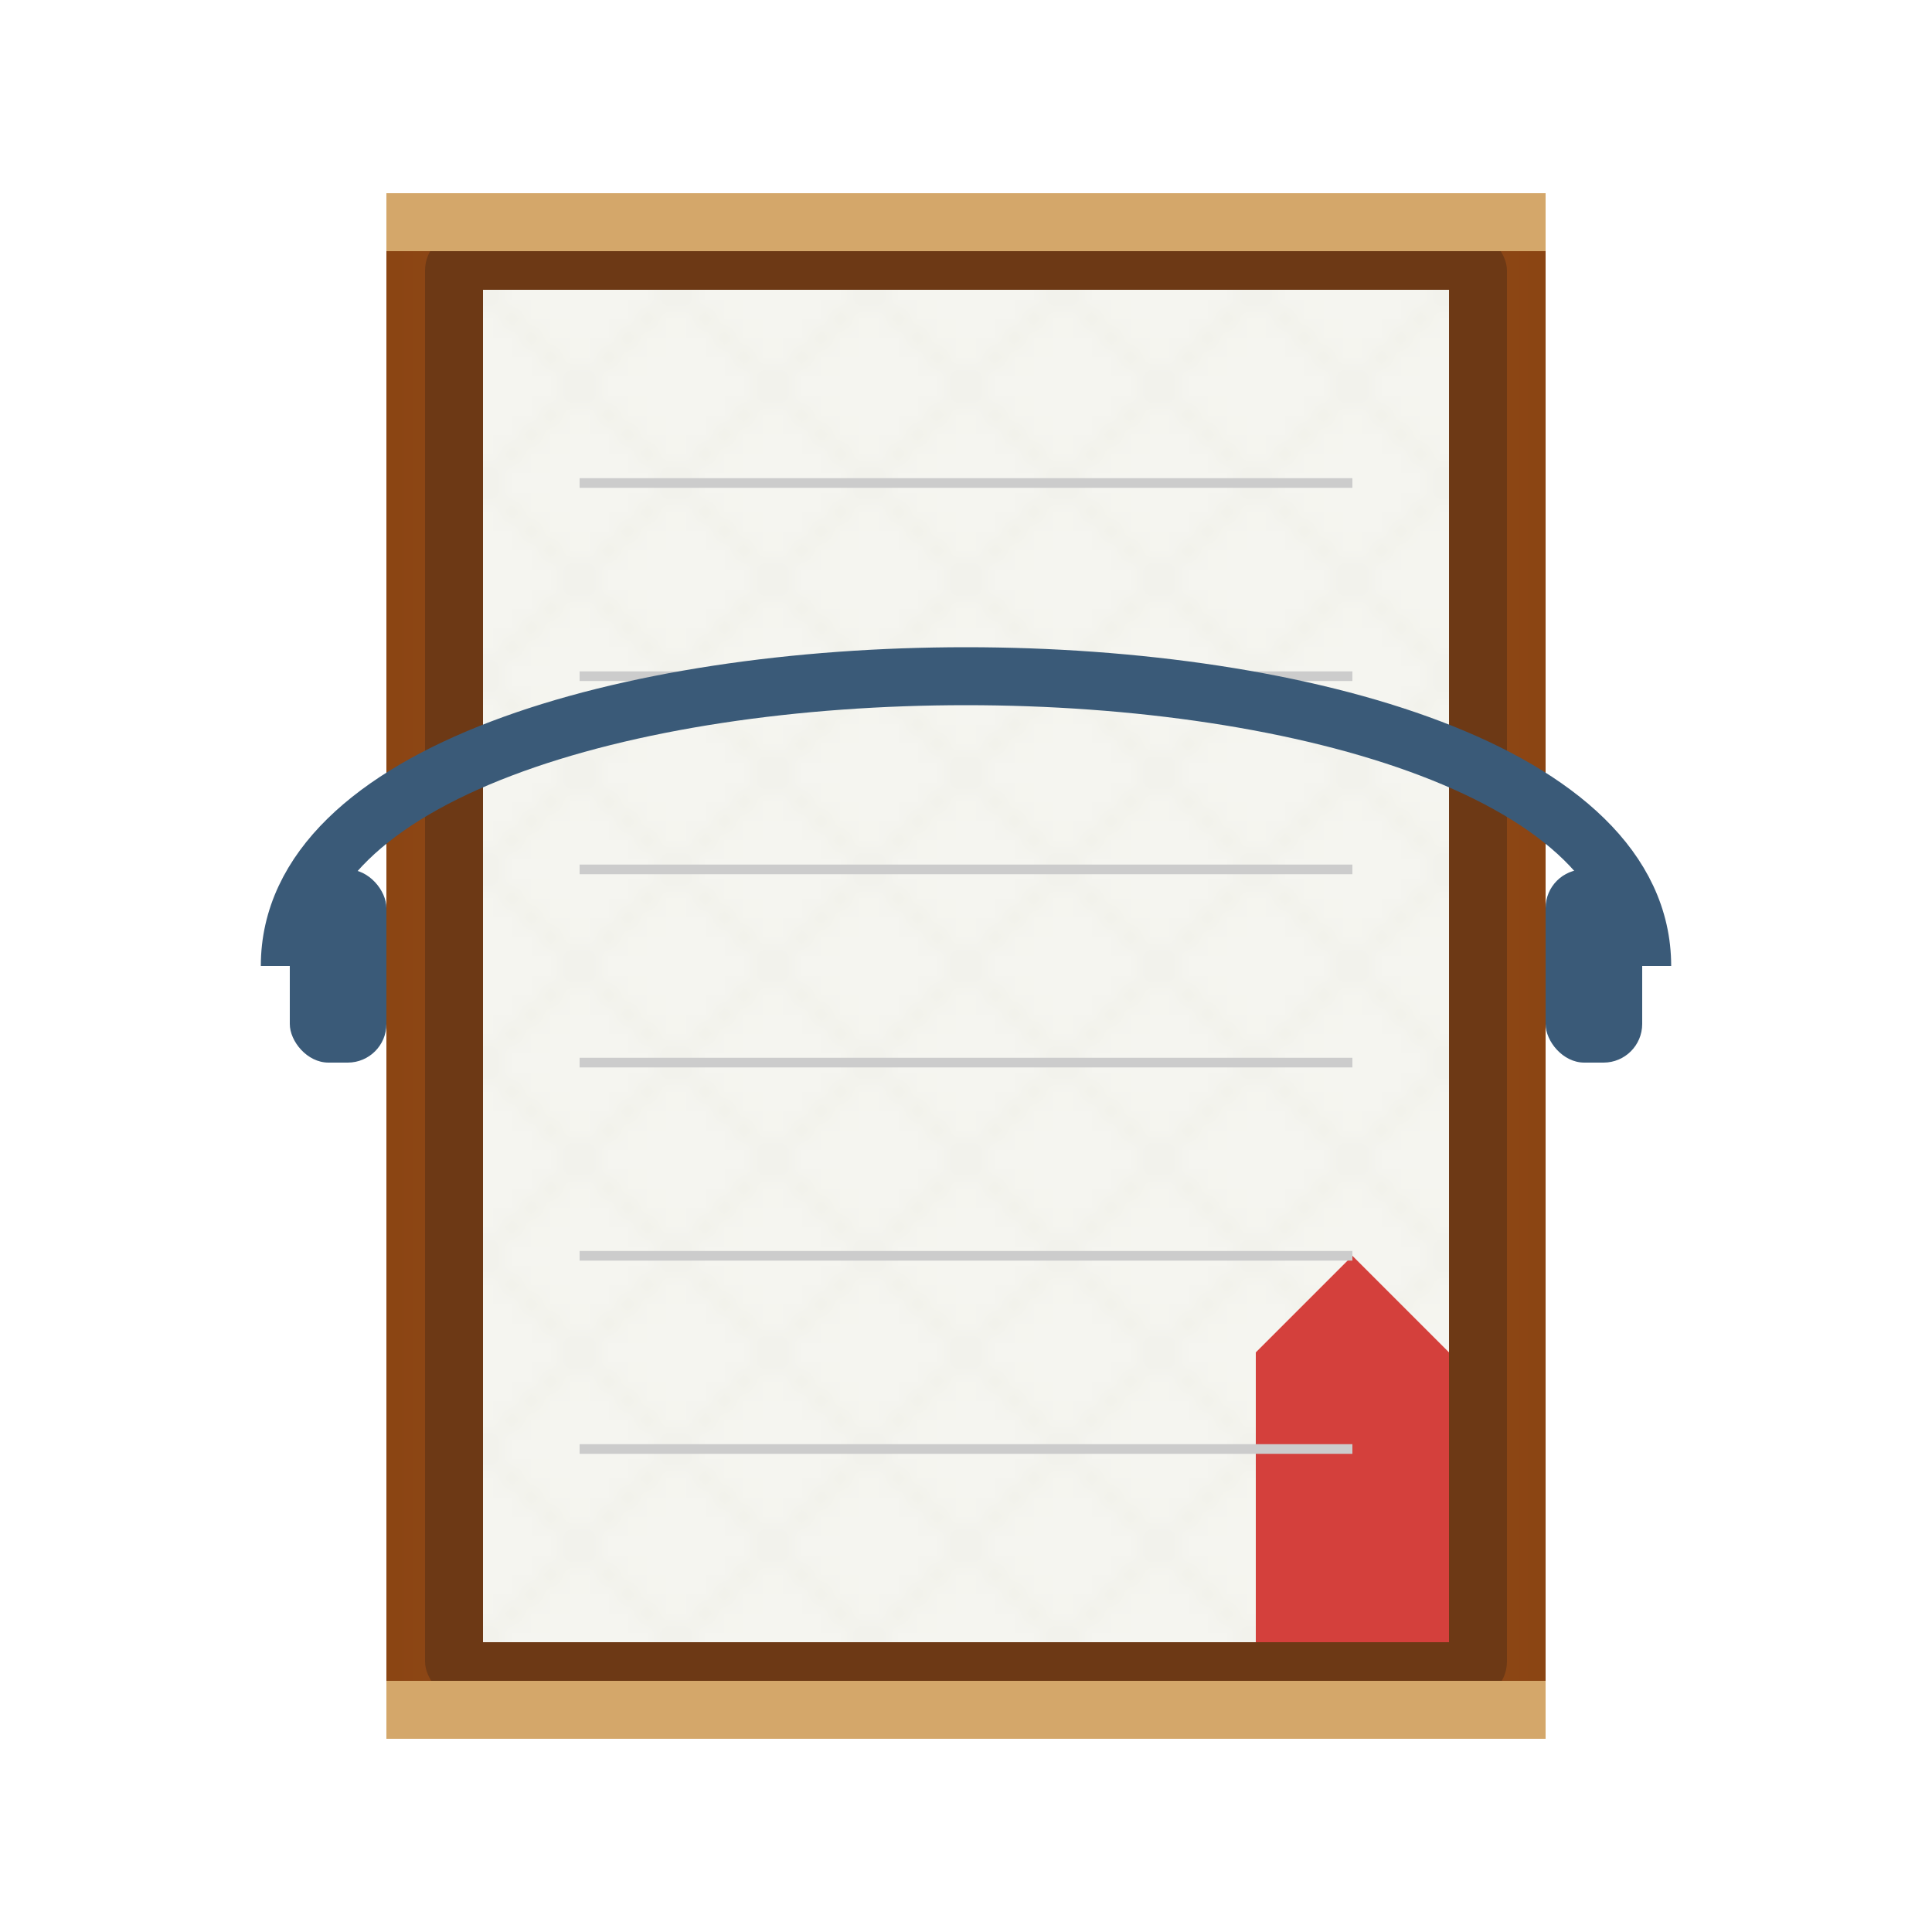 <svg xmlns="http://www.w3.org/2000/svg" width="100" height="100" viewBox="0 0 100 100">
  <!-- Stylish Notebook -->
  <defs>
    <linearGradient id="leather" x1="0%" y1="0%" x2="100%" y2="0%">
      <stop offset="0%" stop-color="#8B4513" />
      <stop offset="50%" stop-color="#A0522D" />
      <stop offset="100%" stop-color="#8B4513" />
    </linearGradient>
    <pattern id="paper-texture" width="10" height="10" patternUnits="userSpaceOnUse">
      <rect width="10" height="10" fill="#f5f5f0" />
      <path d="M0,0 L10,10 M10,0 L0,10" stroke="#f0f0e8" stroke-width="0.5" />
    </pattern>
  </defs>
  
  <!-- Notebook Cover -->
  <rect x="20" y="10" width="60" height="80" rx="3" fill="url(#leather)" />
  
  <!-- Spine Details -->
  <rect x="22" y="12" width="56" height="76" rx="2" fill="#6d3915" />
  
  <!-- Pages -->
  <rect x="25" y="15" width="50" height="70" fill="url(#paper-texture)" />
  
  <!-- Decorative Elements -->
  <rect x="20" y="10" width="60" height="3" fill="#d4a76a" />
  <rect x="20" y="87" width="60" height="3" fill="#d4a76a" />
  
  <!-- Bookmark Ribbon -->
  <path d="M65,85 L65,70 L70,65 L75,70 L75,85" fill="#d4403c" />
  
  <!-- Page Lines (Subtle) -->
  <g stroke="#ccc" stroke-width="0.5">
    <line x1="30" y1="25" x2="70" y2="25" />
    <line x1="30" y1="35" x2="70" y2="35" />
    <line x1="30" y1="45" x2="70" y2="45" />
    <line x1="30" y1="55" x2="70" y2="55" />
    <line x1="30" y1="65" x2="70" y2="65" />
    <line x1="30" y1="75" x2="70" y2="75" />
  </g>
  
  <!-- Elastic Band -->
  <rect x="15" y="45" width="5" height="10" rx="2" fill="#3a5a78" />
  <rect x="80" y="45" width="5" height="10" rx="2" fill="#3a5a78" />
  <path d="M15,50 C15,30 85,30 85,50" stroke="#3a5a78" stroke-width="3" fill="none" />
</svg>
